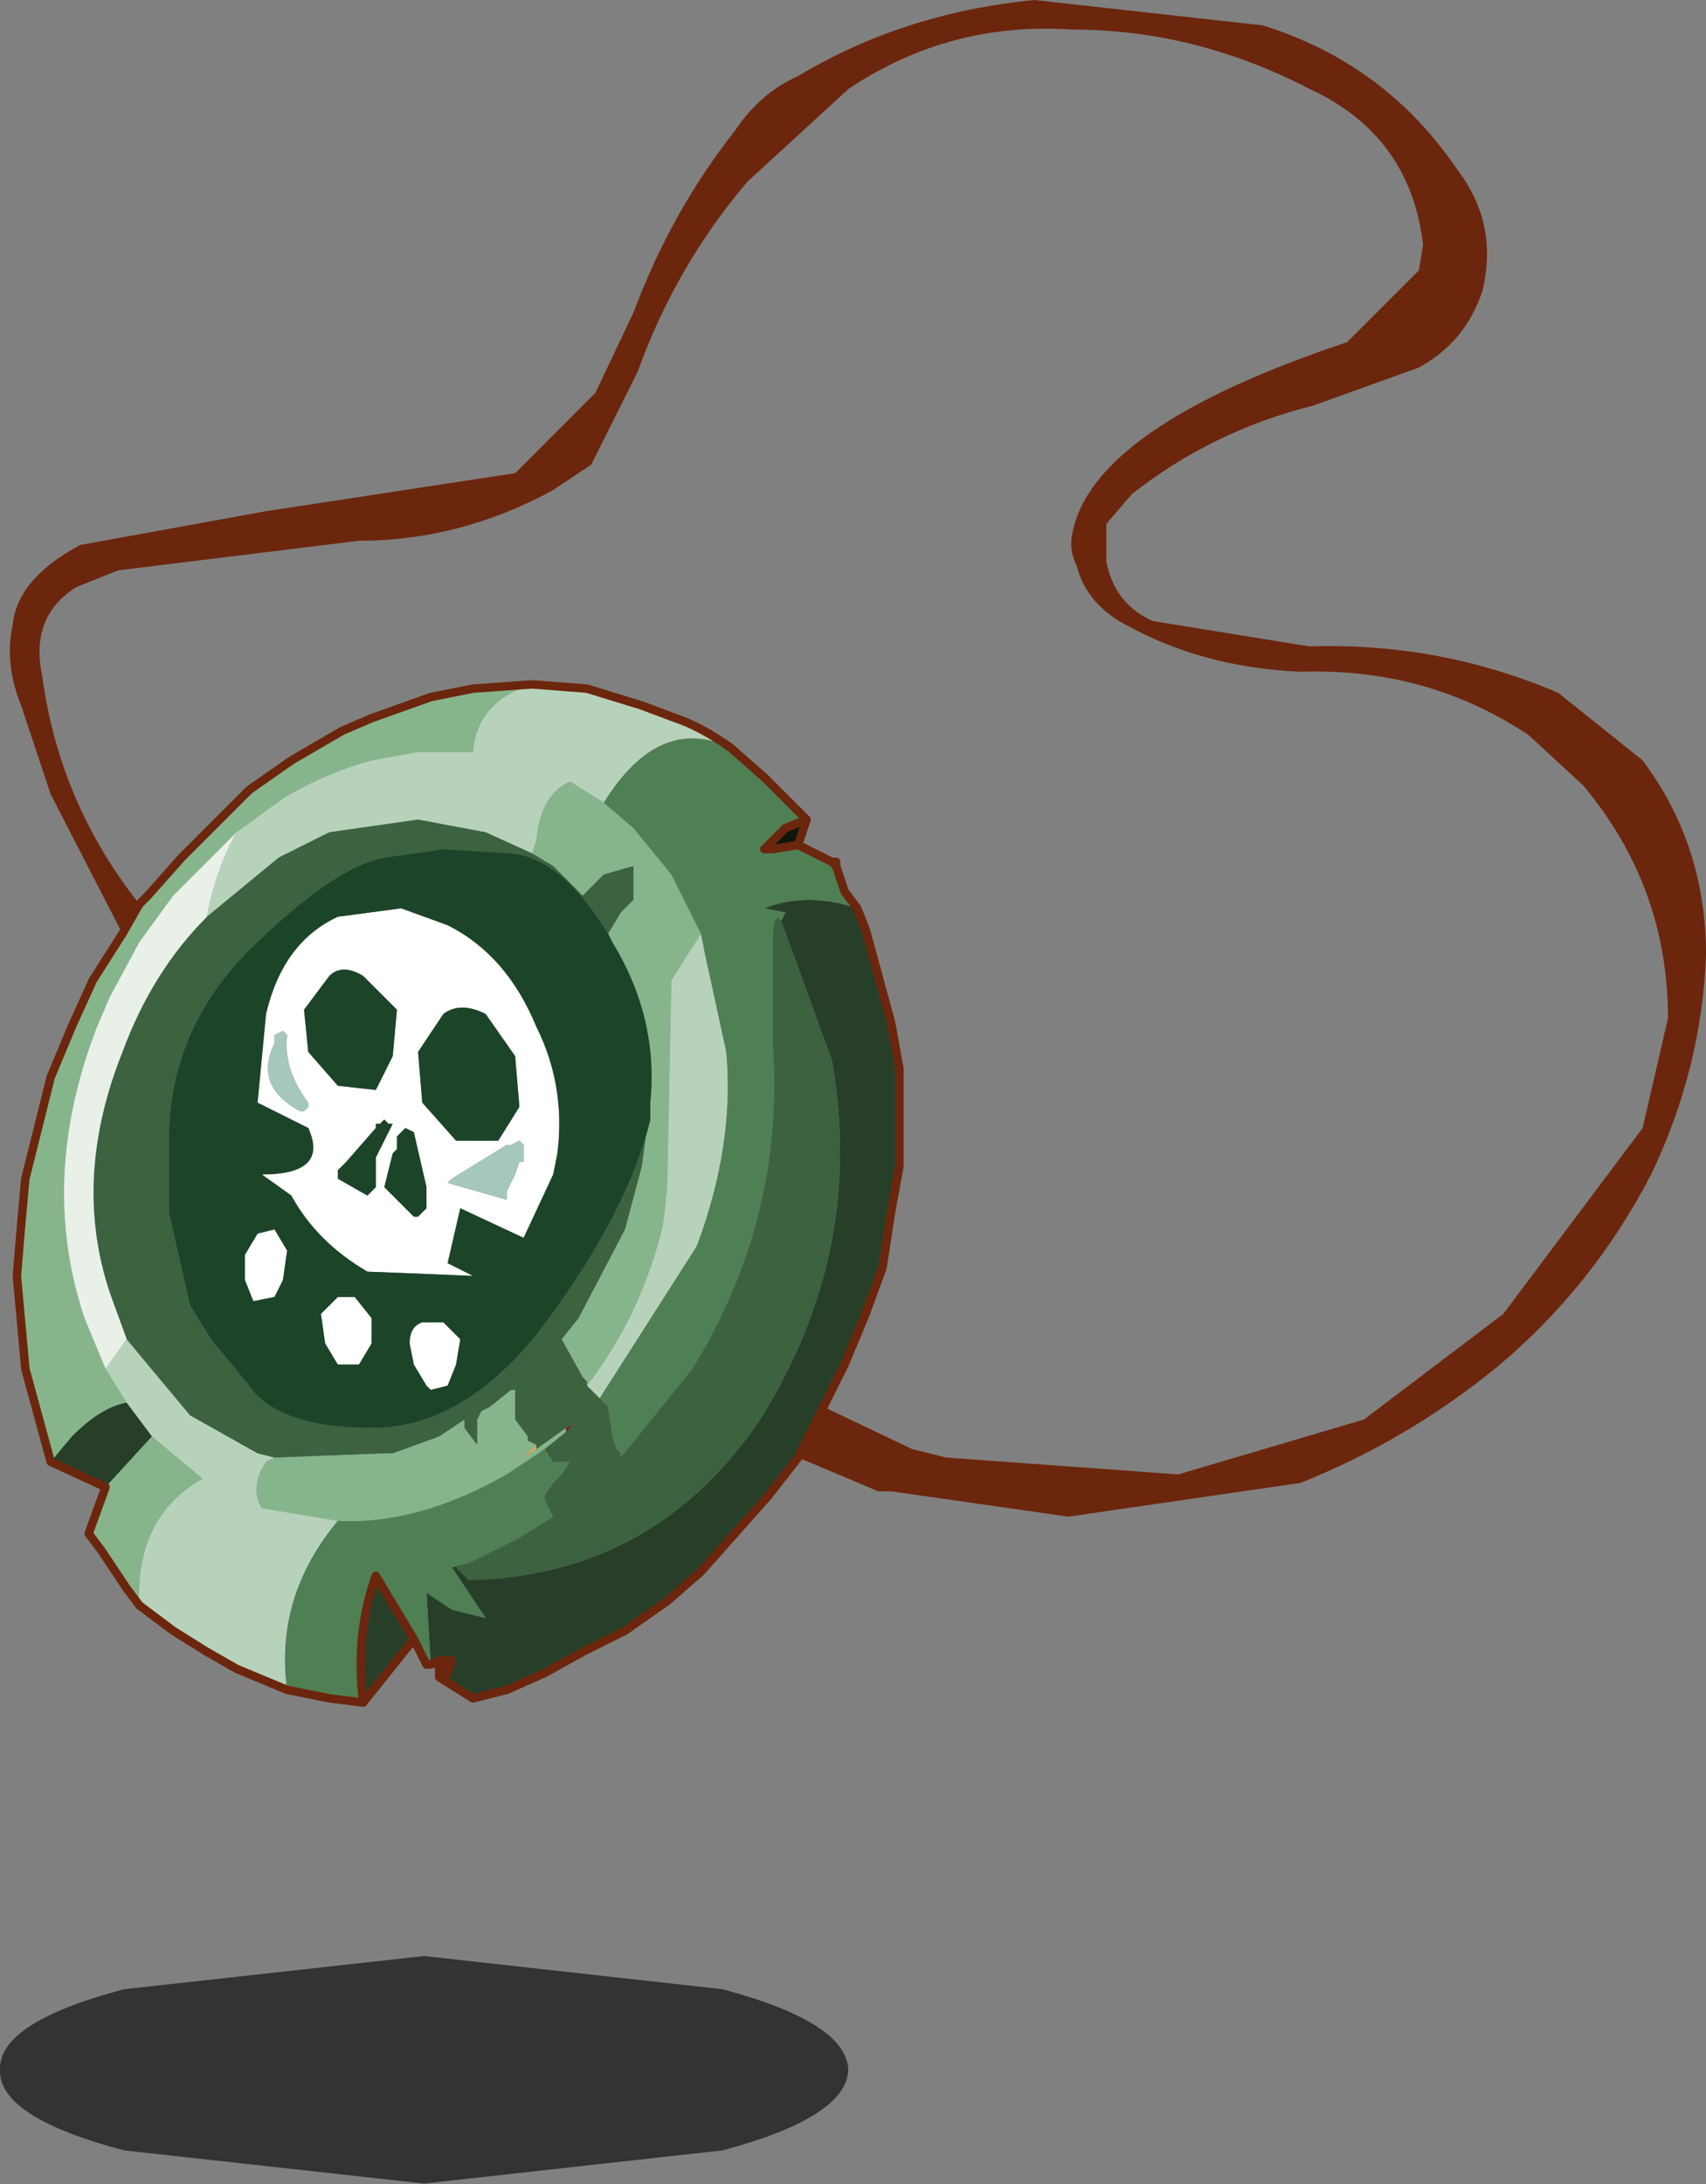 <?xml version="1.0"?>
<svg xmlns="http://www.w3.org/2000/svg" xmlns:xlink="http://www.w3.org/1999/xlink" width="20.2px" height="25.85px"><rect width="100%" height="100%" fill="#808080" stroke="none"/><g transform="matrix(1, 0, 0, 1, -11.85, -13.4)"><use xlink:href="#object-0" width="20.2" height="25.85" transform="matrix(1, 0, 0, 1, 11.85, 13.4)"/></g><defs><g transform="matrix(1, 0, 0, 1, 0, 0)" id="object-0"><use xlink:href="#object-1" width="20.1" height="20.2" transform="matrix(1, 0, 0, 1, 0.1, 0)"/><use xlink:href="#object-2" width="25.3" height="4.8" transform="matrix(0.397, 0, 0, 0.561, 0, 23.15)"/></g><g transform="matrix(1, 0, 0, 1, -0.1, 0)" id="object-1"><path fill-rule="evenodd" fill="#6c260d" stroke="none" d="M9.75 16.65L10.8 17.15L11.2 17.25L13.95 17.45L16.15 16.8L17.8 15.55L19.45 13.35L19.75 12.05Q19.75 10.5 18.75 9.3L18.1 8.7Q16.9 7.9 15.4 7.95Q14.2 7.9 13.25 7.35Q12.85 7.1 12.75 6.7Q12.65 6.5 12.7 6.3Q12.95 5.05 15.95 4.05L16.8 3.2L16.85 2.9Q16.7 1.6 15.5 1.05Q14.15 0.35 12.7 0.35Q11.25 0.25 10.05 1.05L8.85 2.15Q8 3.15 7.55 4.4L7.25 5L7 5.5L6.55 5.8Q5.45 6.4 4.25 6.4L1.4 6.75L0.9 6.95Q0.35 7.3 0.5 8Q0.7 9.5 1.65 10.7L1.45 11.05L0.6 9.4L0.25 8.35Q0.05 7.85 0.15 7.4Q0.2 6.85 0.95 6.45L3.15 6.05L6.1 5.6L7.05 4.65L7.5 3.7Q7.95 2.5 8.7 1.55Q9 1.1 9.45 0.9Q10.7 0.15 12.25 0L14.95 0.3Q16.4 0.75 17.25 2Q17.75 2.65 17.55 3.45Q17.35 4.05 16.8 4.35L15.55 4.8Q14.35 5.1 13.4 5.85L13.1 6.2L13.1 6.65Q13.2 7.15 13.65 7.35L15.5 7.65Q17.05 7.6 18.45 8.2L19.45 9Q20.2 10 20.2 11.3Q20.15 12.65 19.55 13.9Q18.85 15.25 17.7 16.2Q16.65 17.05 15.4 17.55L12.65 17.95L10.55 17.65L10.4 17.65L9.45 17.25L9.75 16.65M5.2 19.65L5.35 19.65L5.3 19.8L5.2 19.85L5.2 19.65M6.7 16.9L6.8 16.85L6.7 16.95L6.7 16.9"/><path fill-rule="evenodd" fill="#273f29" stroke="none" d="M9.75 16.65L9.45 17.25L9.1 17.7L8.7 18.15L8.3 18.6L7.9 18.95L7.4 19.3L6.9 19.55L6.45 19.8L6 20L5.6 20.1L5.2 19.85L5.3 19.8L5.35 19.65L5.2 19.65L5.1 19.7L5.05 18.85L5.35 19.05L5.75 19.15L5.35 18.55L5.55 18.5L5.4 18.55L5.55 18.7Q7.75 18.65 9 16.8Q10.25 14.8 9.85 12.55L9.25 10.9L9.3 10.8L9.05 10.75Q9.55 10.55 10.15 10.75L10.25 11L10.4 11.55L10.55 12.1L10.65 12.65L10.65 13.2L10.65 13.8L10.55 14.35L10.45 15L10.25 15.55L10 16.15L9.75 16.65M0.6 17.3L0.85 17Q1.2 16.65 1.5 16.6L1.8 17L1.25 17.6L0.6 17.3M4.3 20.15Q4.2 19.35 4.45 18.65L4.9 19.4L4.3 20.15"/><path fill-rule="evenodd" fill="#86b58b" stroke="none" d="M1.45 11.05L1.65 10.7L1.75 10.6L2.15 10.15L2.55 9.75L2.95 9.35L3.45 9L4.05 8.65L4.4 8.5L5.1 8.25L5.6 8.15L6.3 8.1Q5.65 8.3 5.6 8.9L4.95 8.9L4.4 9Q3.85 9.15 3.35 9.45L2.8 9.85L2.05 10.6L1.65 11.15L1.3 11.8L1.15 12.15Q0.45 13.95 1 15.6L1.25 16.2L1.5 16.6Q1.2 16.65 0.85 17L0.6 17.3L0.45 16.75L0.3 16.2L0.25 15.65L0.2 15.1L0.25 14.5L0.3 13.95L0.45 13.35L0.6 12.75L0.85 12.15L1.1 11.6L1.45 11.05M6.3 10.1L6.35 9.95Q6.4 9.4 6.75 9.25L7.15 9.5L7.5 9.8L7.95 10.35L8.3 11.05L7.95 11.6L7.9 14.05L7.85 14.5Q7.6 15.55 6.95 16.4L6.95 16.35L6.9 16.3L6.65 15.85L6.85 15.6L7.4 14.55L7.6 13.8L7.7 13.05Q7.8 12.05 7.25 11.15L7.2 11.05L7.35 10.8L7.4 10.75L7.5 10.65L7.5 10.6L7.5 10.5L7.5 10.25L7.15 10.35L6.9 10.6L6.55 10.25L6.3 10.1M3.25 17.25L4.55 17.2L4.65 17.2L5.2 17L5.5 16.8L5.5 16.9L5.65 17.1L5.65 16.85L5.65 16.8L5.7 16.7L5.8 16.65L6.05 16.45L6.1 16.45L6.1 16.5L6.1 16.75L6.1 16.8L6.25 17L6.25 17.05L6.35 17.1L6.2 17.25L6.35 17.15L6.7 16.9L6.7 16.95L6.45 17.15L6 17.45Q4.95 18.05 4 18L3.1 17.85Q2.95 17.6 3.15 17.3L3.25 17.25M1.8 17L2.4 17.5Q1.6 17.95 1.65 19L1.5 18.8L1.2 18.35L1.05 18.15L1.25 17.6L1.8 17"/><path fill-rule="evenodd" fill="#b7d2ba" stroke="none" d="M6.3 8.1L6.95 8.15L7.6 8.35L8 8.5Q8.3 8.6 8.65 8.85Q7.8 8.45 7.15 9.5L6.75 9.25Q6.4 9.4 6.35 9.95L6.3 10.1L5.75 9.85L4.95 9.7L3.9 9.85L3.3 10.15L2.45 10.85Q2.55 10.3 2.8 9.85L3.35 9.45Q3.85 9.15 4.4 9L4.95 8.9L5.6 8.9Q5.65 8.3 6.3 8.1M8.3 11.05L8.35 11.3L8.6 12.45Q8.7 13.55 8.25 14.75L7.1 16.55L6.95 16.4Q7.6 15.55 7.85 14.5L7.9 14.05L7.95 11.6L8.3 11.05M1.5 16.6L1.25 16.2L1.5 15.85L2.25 16.75L3.05 17.2L3.25 17.25L3.15 17.3Q2.95 17.6 3.1 17.85L4 18Q3.25 18.9 3.4 20L2.8 19.75L2.45 19.55L2.05 19.3L1.65 19Q1.6 17.95 2.4 17.5L1.8 17L1.5 16.6"/><path fill-rule="evenodd" fill="#4f8054" stroke="none" d="M8.65 8.85L9.05 9.2L9.55 9.7L9.3 9.8L9.2 9.9L9.05 10.05L9.15 10.05L9.45 10L9.85 10.2L9.9 10.25L10 10.55L10.15 10.75Q9.55 10.55 9.05 10.75L9.3 10.8L9.25 10.9Q9.15 10.75 9.15 11.2L9.15 12.35Q9.3 14.4 8.2 16.2L7.35 17.25L7.35 17.2L7.3 17.15L7.25 17L7.2 16.65L7.15 16.6L7.1 16.55L8.25 14.75Q8.7 13.55 8.6 12.45L8.35 11.3L8.3 11.05L7.95 10.35L7.5 9.8L7.15 9.5Q7.8 8.45 8.65 8.85M5.55 18.5L5.35 18.55L5.75 19.15L5.35 19.05L5.05 18.85L5.1 19.7L5.05 19.7L4.9 19.4L4.45 18.65Q4.2 19.35 4.3 20.15L3.9 20.1L3.4 20Q3.25 18.9 4 18Q4.95 18.05 6 17.45L6.45 17.15L6.55 17.3L6.6 17.3L6.75 17.3L6.65 17.45L6.55 17.55L6.45 17.7L6.45 17.75L6.55 17.95L6.15 18.2L5.55 18.5"/><path fill-rule="evenodd" fill="#0e160e" stroke="none" d="M9.55 9.7L9.45 10L9.15 10.05L9.05 10.05L9.2 9.9L9.3 9.8L9.55 9.7"/><path fill-rule="evenodd" fill="#3c6240" stroke="none" d="M7.1 16.55L7.15 16.6L7.2 16.65L7.25 17L7.3 17.15L7.35 17.2L7.35 17.25L8.2 16.2Q9.3 14.4 9.15 12.35L9.15 11.2Q9.15 10.75 9.25 10.9L9.85 12.55Q10.25 14.8 9 16.8Q7.75 18.65 5.55 18.7L5.4 18.55L5.55 18.5L6.15 18.2L6.55 17.95L6.45 17.75L6.45 17.7L6.55 17.55L6.65 17.45L6.75 17.3L6.6 17.3L6.55 17.3L6.45 17.15L6.7 16.95L6.8 16.85L6.7 16.9L6.35 17.15L6.35 17.1L6.25 17.05L6.25 17L6.1 16.8L6.1 16.75L6.1 16.5L6.1 16.45L6.05 16.45L5.8 16.65L5.7 16.7L5.65 16.8L5.65 16.85L5.65 17.1L5.5 16.9L5.5 16.8L5.2 17L4.65 17.2L4.55 17.2L3.25 17.25L3.05 17.2L2.25 16.75L1.5 15.85L1.3 15.3Q0.85 13.95 1.45 12.45Q1.8 11.5 2.45 10.85L3.3 10.15L3.9 9.85L4.95 9.7L5.75 9.85L6.3 10.1L6.55 10.25L6.9 10.6L7.15 10.35L7.5 10.25L7.5 10.5L7.5 10.6L7.5 10.65L7.4 10.75L7.35 10.8L7.2 11.05Q6.65 10.15 6.05 10.1L5.25 10.05L4.55 10.15Q4 10.25 3.1 11.1Q2 12.1 2 13.5L2 13.9L2 14.35L2.25 15.45L2.5 15.85L2.95 16.4Q3.3 16.9 4.4 16.9Q5.55 16.9 6.5 15.6Q7.45 14.3 7.7 13.25L7.7 13.05L7.6 13.8L7.4 14.55L6.85 15.6L6.65 15.85L6.9 16.3L6.95 16.35L6.95 16.4L7.1 16.55"/><path fill-rule="evenodd" fill="#e8f0e8" stroke="none" d="M1.25 16.2L1 15.6Q0.45 13.95 1.15 12.15L1.3 11.8L1.65 11.15L2.05 10.6L2.8 9.85Q2.55 10.3 2.45 10.85Q1.8 11.5 1.45 12.45Q0.85 13.95 1.3 15.3L1.5 15.85L1.25 16.2"/><path fill-rule="evenodd" fill="#ffffff" stroke="none" d="M4.75 10.75L5.3 10.95Q6 11.3 6.35 12.15Q6.7 12.85 6.6 13.65L6.55 13.9L6.2 14.65L5.45 14.3L5.3 14.95L5.6 15.1L4.35 15.05Q3.75 14.7 3.45 14.15L3.1 13.9Q3.9 13.9 3.65 13.35L3.05 13.05L3.15 12Q3.35 11.15 4 10.85L4.75 10.75M6.15 13.5L6.05 13.55L6 13.55L5.35 13.95L5.3 14L6 14.2L6 14.1L6.1 13.9L6.15 13.75L6.2 13.75L6.2 13.55L6.15 13.5M6.15 13.1L6.1 12.5L5.75 12Q5.45 11.85 5.25 12L4.95 12.45L5 13.05L5.4 13.5L5.9 13.5L6.15 13.1M4.7 11.95L4.3 11.55Q4.05 11.4 3.9 11.55L3.6 11.95L3.65 12.45L4 12.85L4.45 12.9L4.65 12.5L4.7 11.95M4.6 13.3L4.55 13.25L4.5 13.3L4.45 13.3L4.45 13.35L4.1 13.75L4.05 13.8L4 13.85L4 13.95L4.35 14.15L4.4 14.1L4.45 14.05L4.45 13.75L4.45 13.7L4.65 13.3L4.6 13.3M3.55 13.15L3.6 13.15L3.65 13.1L3.65 13.05Q3.35 12.65 3.4 12.25L3.35 12.2L3.25 12.25L3.25 12.35Q3 12.85 3.55 13.15M4.9 13.4L4.8 13.35L4.75 13.4L4.7 13.45L4.7 13.6L4.65 13.65L4.55 14.05L4.9 14.4L4.95 14.4L5 14.35L5.05 14.3L5.05 14.1L5.05 14.05L4.9 13.4M5 15.65L5.25 15.65L5.45 15.85L5.4 16.15L5.3 16.4L5.1 16.45L5.05 16.4L4.9 16.15L4.85 15.9Q4.85 15.7 5 15.65M4 15.35L4.2 15.35L4.4 15.6L4.4 15.9L4.25 16.15L4 16.15L3.85 15.9L3.8 15.55L4 15.35M3.4 14.8L3.35 15.15L3.25 15.35L3 15.4L2.9 15.15L2.9 14.85L3.05 14.6L3.25 14.55L3.4 14.8"/><path fill-rule="evenodd" fill="#1c4429" stroke="none" d="M4.75 10.75L4 10.85Q3.35 11.15 3.15 12L3.05 13.05L3.65 13.35Q3.9 13.9 3.1 13.9L3.45 14.15Q3.75 14.7 4.35 15.05L5.6 15.1L5.3 14.95L5.45 14.3L6.2 14.65L6.55 13.9L6.6 13.65Q6.7 12.85 6.35 12.15Q6 11.3 5.3 10.95L4.75 10.75M7.7 13.05L7.7 13.25Q7.45 14.3 6.5 15.6Q5.55 16.9 4.4 16.9Q3.3 16.9 2.95 16.4L2.5 15.85L2.25 15.45L2 14.35L2 13.9L2 13.5Q2 12.1 3.1 11.1Q4 10.25 4.55 10.15L5.25 10.05L6.05 10.1Q6.65 10.15 7.2 11.05L7.25 11.15Q7.8 12.05 7.7 13.05M6.15 13.1L5.9 13.5L5.4 13.5L5 13.05L4.95 12.45L5.25 12Q5.45 11.85 5.75 12L6.1 12.5L6.15 13.1M4.7 11.95L4.65 12.5L4.45 12.9L4 12.85L3.65 12.45L3.6 11.95L3.9 11.55Q4.05 11.4 4.3 11.55L4.7 11.95M4.6 13.3L4.65 13.3L4.45 13.7L4.45 13.75L4.45 14.05L4.4 14.1L4.35 14.15L4 13.95L4 13.85L4.05 13.8L4.1 13.75L4.45 13.35L4.45 13.3L4.5 13.3L4.55 13.25L4.6 13.3M4.9 13.4L5.05 14.05L5.05 14.1L5.05 14.3L5 14.35L4.95 14.4L4.9 14.4L4.55 14.05L4.65 13.65L4.7 13.6L4.7 13.45L4.75 13.4L4.8 13.35L4.9 13.4M5 15.65Q4.85 15.7 4.85 15.9L4.9 16.15L5.05 16.4L5.1 16.45L5.3 16.4L5.4 16.15L5.45 15.85L5.25 15.65L5 15.65M4 15.35L3.8 15.55L3.85 15.9L4 16.15L4.25 16.15L4.4 15.9L4.4 15.6L4.2 15.35L4 15.35M3.4 14.8L3.25 14.55L3.05 14.6L2.9 14.85L2.9 15.15L3 15.4L3.25 15.35L3.35 15.15L3.4 14.8"/><path fill-rule="evenodd" fill="#a5c7bc" stroke="none" d="M6.15 13.5L6.2 13.55L6.2 13.75L6.15 13.75L6.1 13.9L6 14.1L6 14.2L5.3 14L5.35 13.95L6 13.55L6.05 13.55L6.15 13.5M3.55 13.15Q3 12.85 3.25 12.35L3.25 12.25L3.35 12.2L3.4 12.25Q3.35 12.65 3.65 13.05L3.65 13.1L3.6 13.15L3.55 13.15"/><path fill-rule="evenodd" fill="#dca654" stroke="none" d="M6.35 17.1L6.35 17.15L6.2 17.25L6.35 17.1"/><path fill="none" stroke="#6c260d" stroke-width="0.1" stroke-linecap="round" stroke-linejoin="round" d="M9.75 16.65L9.45 17.25L9.1 17.7L8.7 18.15L8.3 18.6L7.9 18.95L7.4 19.3L6.9 19.55L6.45 19.8L6 20L5.6 20.1L5.2 19.85L5.3 19.8L5.35 19.65L5.2 19.65L5.1 19.7L5.05 19.7L4.9 19.4L4.45 18.65Q4.2 19.35 4.3 20.15L3.9 20.1L3.4 20L2.8 19.75L2.45 19.55L2.05 19.3L1.65 19L1.5 18.8L1.2 18.35L1.05 18.15L1.25 17.6L0.6 17.3L0.45 16.75L0.3 16.2L0.25 15.65L0.2 15.1L0.25 14.5L0.3 13.95L0.45 13.35L0.6 12.75L0.85 12.15L1.1 11.6L1.45 11.05L1.65 10.7L1.75 10.6L2.15 10.15L2.55 9.75L2.95 9.35L3.45 9L4.05 8.65L4.4 8.5L5.1 8.25L5.6 8.15L6.3 8.1L6.95 8.15L7.6 8.35L8 8.5Q8.3 8.6 8.65 8.85L9.05 9.2L9.55 9.7L9.45 10L9.85 10.2L9.9 10.2L9.9 10.25L10 10.55L10.15 10.75L10.25 11L10.4 11.55L10.55 12.1L10.65 12.65L10.65 13.2L10.65 13.8L10.55 14.35L10.45 15L10.25 15.55L10 16.15L9.75 16.65M9.45 10L9.15 10.05L9.05 10.05L9.2 9.9L9.3 9.8L9.55 9.7M9.9 10.25L9.85 10.2M5.2 19.85L5.2 19.65M4.3 20.15L4.9 19.4"/></g><g transform="matrix(1, 0, 0, 1, -0.05, 0)" id="object-2"><use xlink:href="#object-3" width="25.3" height="4.8" transform="matrix(1, 0, 0, 1, 0.05, 0)"/></g><g transform="matrix(1, 0, 0, 1, -0.05, 0)" id="object-3"><path fill-rule="evenodd" fill="#000000" fill-opacity="0.6" stroke="none" d="M25.35 2.4Q25.3 3.4 21.6 4.1L12.7 4.8L3.75 4.1Q0 3.4 0.05 2.4Q0 1.4 3.75 0.7L12.7 0L21.6 0.7Q25.3 1.4 25.35 2.4"/></g></defs></svg>
